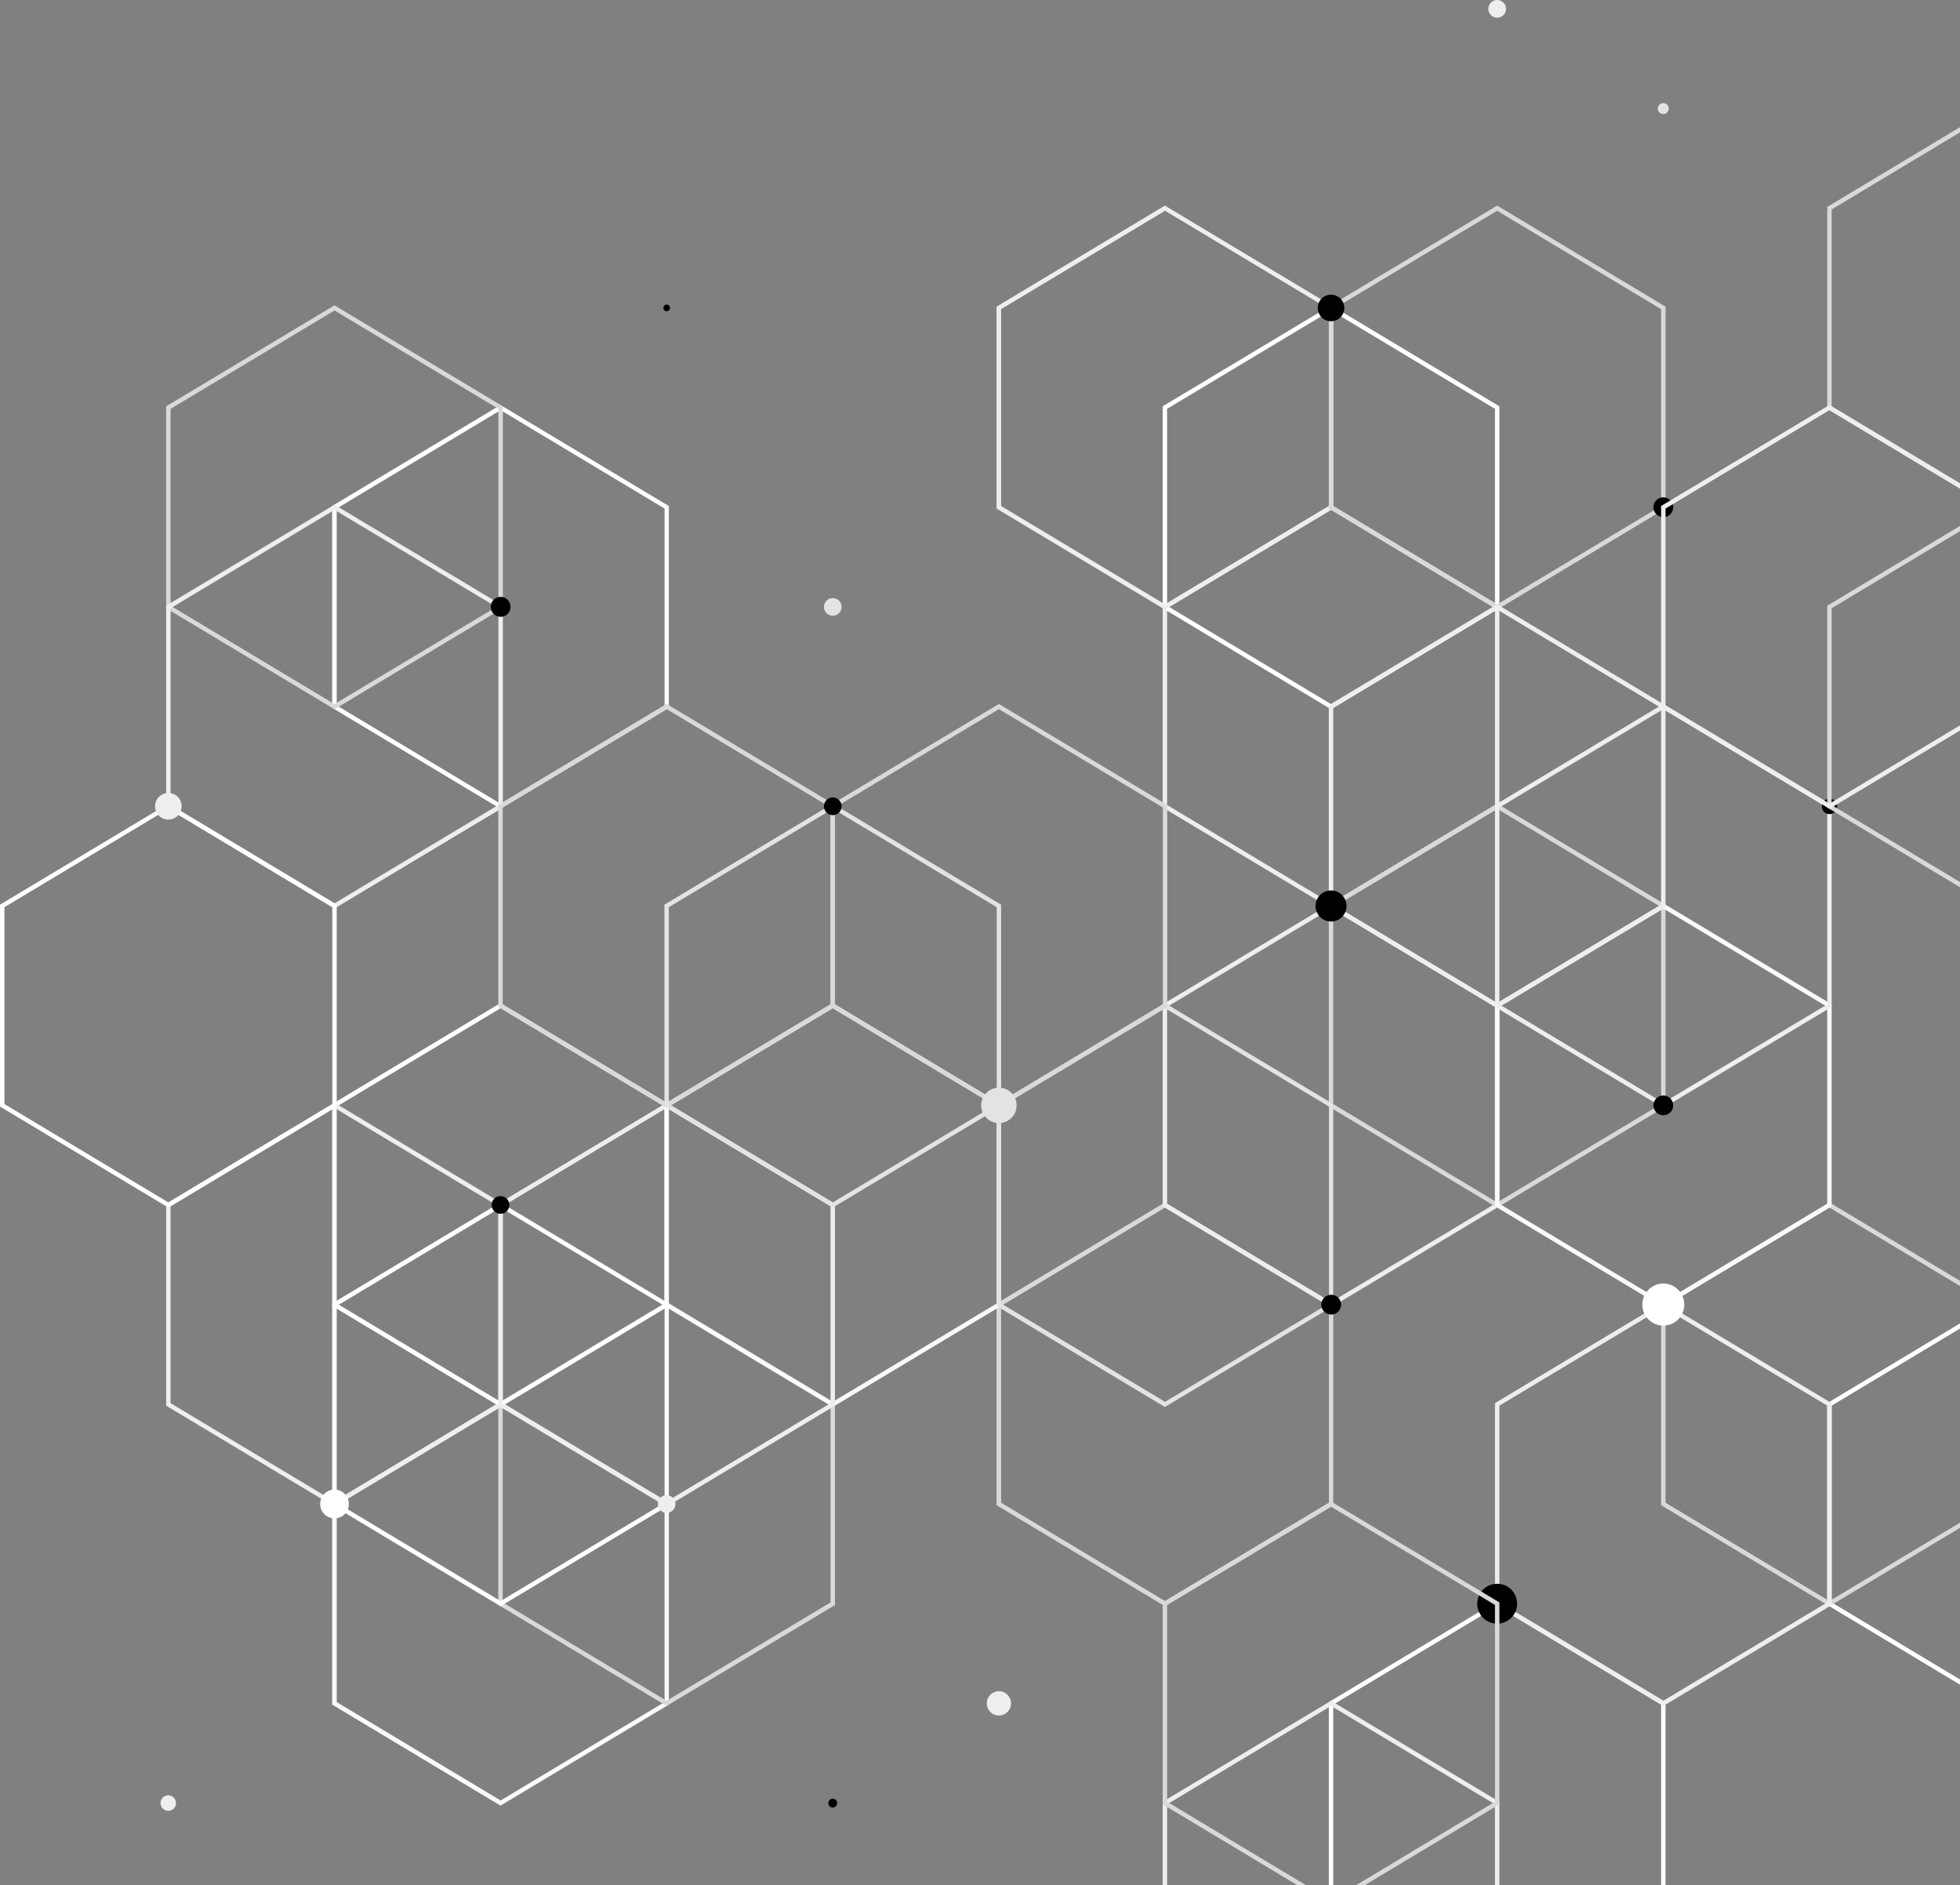 <svg version="1.1" id="Слой_1" xmlns="http://www.w3.org/2000/svg" x="0" y="0" width="1327.2" height="1276.3" viewBox="0 0 1327.2 1276.3" xml:space="preserve"><rect x="0" y="0" width="1327.2" height="1276.3" fill="#808080" stroke="none"/><style>.st0{fill:#fff}.st1{fill:#eee}.st2{fill:#d9d9d9}.st3{fill:#f9f9f9}.st4{fill:#e3e3e3}</style><path class="st0" d="M899.8 1152.4L899.8 1276.3 902.8 1276.3 902.8 1154.1 1013.8 1087.5 1124.8 1154.1 1124.8 1276.3 1127.8 1276.3 1127.8 1152.4 1013.8 1084z"/><path class="st1" d="M787.3 1219.9L787.3 1276.3 790.3 1276.3 790.3 1221.6 901.3 1155 1012.3 1221.6 1012.3 1276.3 1015.3 1276.3 1015.3 1219.9 901.3 1151.5z"/><path class="st0" d="M1327.2 1137.1L1240.3 1084.9 1240.3 951.7 1327.2 899.5 1327.2 896 1237.3 950 1237.3 1086.6 1327.2 1140.6z"/><path class="st2" d="M1124.8 882.5L1124.8 1019.1 1238.8 1087.5 1327.2 1034.4 1327.2 1030.9 1238.8 1084 1127.8 1017.4 1127.8 884.2 1238.8 817.6 1327.2 870.7 1327.2 867.2 1238.8 814.1z"/><path class="st0" d="M338.9,547.6l-114-68.4V342.6l114-68.4l114,68.4v136.7L338.9,547.6z M228,477.6l111,66.6l111-66.6V344.3 l-111-66.6l-111,66.6V477.6z"/><path class="st2" d="M226.5,480.2l-114-68.4V275.1l114-68.4l114,68.4v136.7L226.5,480.2z M115.5,410.1l111,66.6l111-66.6V276.8 l-111-66.6l-111,66.6V410.1z"/><path class="st1" d="M226.5,615.1l-114-68.4V410.1l114-68.4l114,68.4v136.7L226.5,615.1z M115.5,545l111,66.6l111-66.6V411.8 l-111-66.6l-111,66.6V545z"/><path class="st1" d="M901.3,615.1l-114-68.4V410.1l114-68.4l114,68.4v136.7L901.3,615.1z M790.3,545l111,66.6l111-66.6V411.8 l-111-66.6l-111,66.6V545z"/><path class="st0" d="M901.3,480.2l-114-68.4V275.1l114-68.4l114,68.4v136.7L901.3,480.2z M790.3,410.1l111,66.6l111-66.6V276.8 l-111-66.6l-111,66.6V410.1z"/><path class="st1" d="M788.8,412.7l-114-68.4V207.6l114-68.4l114,68.4v136.7L788.8,412.7z M677.9,342.6l111,66.6l111-66.6V209.3 l-111-66.6l-111,66.6V342.6z"/><path class="st2" d="M1013.8,412.7l-114-68.4V207.6l114-68.4l114,68.4v136.7L1013.8,412.7z M902.8,342.6l111,66.6l111-66.6V209.3 l-111-66.6l-111,66.6V342.6z"/><path class="st3" d="M338.9,1222.5l-114-68.4v-136.7l114-68.4l114,68.4v136.7L338.9,1222.5z M228,1152.4l111,66.6l111-66.6v-133.3 l-111-66.6l-111,66.6V1152.4z"/><path class="st2" d="M451.4,1155l-114-68.4V950l114-68.4l114,68.4v136.7L451.4,1155z M340.4,1084.9l111,66.6l111-66.6V951.7 l-111-66.6l-111,66.6V1084.9z"/><path class="st2" d="M788.8,1087.5l-114-68.4V882.5l114-68.4l114,68.4v136.7L788.8,1087.5z M677.9,1017.4l111,66.6l111-66.6V884.2 l-111-66.6l-111,66.6V1017.4z"/><path class="st1" d="M901.3,885.1l-114-68.4V680l114-68.4l114,68.4v136.7L901.3,885.1z M790.3,815l111,66.6l111-66.6V681.7 l-111-66.6l-111,66.6V815z"/><path class="st2" d="M1013.8,817.6l-114-68.4V612.5l114-68.4l114,68.4v136.7L1013.8,817.6z M902.8,747.5l111,66.6l111-66.6V614.2 l-111-66.6l-111,66.6V747.5z"/><path class="st3" d="M1126.3,885.1l-114-68.4V680l114-68.4l114,68.4v136.7L1126.3,885.1z M1015.3,815l111,66.6l111-66.6V681.7 l-111-66.6l-111,66.6V815z"/><path class="st1" d="M1126.3,1155l-114-68.4V950l114-68.4l114,68.4v136.7L1126.3,1155z M1015.3,1084.9l111,66.6l111-66.6V951.7 l-111-66.6l-111,66.6V1084.9z"/><path class="st1" d="M1126.3,750.1l-114-68.4V545l114-68.4l114,68.4v136.7L1126.3,750.1z M1015.3,680l111,66.6l111-66.6V546.7 l-111-66.6l-111,66.6V680z"/><path class="st1" d="M1013.8,682.6l-114-68.4V477.6l114-68.4l114,68.4v136.7L1013.8,682.6z M902.8,612.5l111,66.6l111-66.6V479.3 l-111-66.6l-111,66.6V612.5z"/><path class="st3" d="M563.9,952.6l-114-68.4V747.5l114-68.4l114,68.4v136.7L563.9,952.6z M452.9,882.5l111,66.6l111-66.6V749.2 l-111-66.6l-111,66.6V882.5z"/><path class="st4" d="M788.8,952.6l-114-68.4V747.5l114-68.4l114,68.4v136.7L788.8,952.6z M677.9,882.5l111,66.6l111-66.6V749.2 l-111-66.6l-111,66.6V882.5z"/><path class="st1" d="M451.4,1020.1l-114-68.4V815l114-68.4l114,68.4v136.7L451.4,1020.1z M340.4,950l111,66.6l111-66.6V816.7 l-111-66.6l-111,66.6V950z"/><path class="st0" d="M338.9,952.6l-114-68.4V747.5l114-68.4l114,68.4v136.7L338.9,952.6z M228,882.5l111,66.6l111-66.6V749.2 l-111-66.6l-111,66.6V882.5z"/><path class="st0" d="M338.9,1087.5l-114-68.4V882.5l114-68.4l114,68.4v136.7L338.9,1087.5z M228,1017.4l111,66.6l111-66.6V884.2 l-111-66.6l-111,66.6V1017.4z"/><path class="st1" d="M226.5,1020.1l-114-68.4V815l114-68.4l114,68.4v136.7L226.5,1020.1z M115.5,950l111,66.6l111-66.6V816.7 l-111-66.6l-111,66.6V950z"/><path class="st0" d="M114,817.6L0,749.2V612.5l114-68.4l114,68.4v136.7L114,817.6z M3,747.5l111,66.6l111-66.6V614.2l-111-66.6 L3,614.2V747.5z"/><path class="st2" d="M451.4,750.1l-114-68.4V545l114-68.4l114,68.4v136.7L451.4,750.1z M340.4,680l111,66.6l111-66.6V546.7 l-111-66.6l-111,66.6V680z"/><path class="st4" d="M563.9,817.6l-114-68.4V612.5l114-68.4l114,68.4v136.7L563.9,817.6z M452.9,747.5l111,66.6l111-66.6V614.2 l-111-66.6l-111,66.6V747.5z"/><path d="M345.7,410.9c0-3.7-3-6.8-6.7-6.8c-3.7,0-6.7,3-6.7,6.8c0,3.7,3,6.7,6.7,6.7C342.7,417.7,345.7,414.6,345.7,410.9z"/><path class="st1" d="M123,545.9c0-5-4-9-9-9c-5,0-9,4-9,9s4,9,9,9C118.9,554.9,123,550.9,123,545.9z"/><path d="M344.9,815.8c0-3.3-2.7-6-6-6c-3.3,0-6,2.7-6,6c0,3.3,2.7,6,6,6C342.2,821.8,344.9,819.2,344.9,815.8z"/><path class="st2" d="M676.4,750.1l-114-68.4V545l114-68.4l114,68.4v136.7L676.4,750.1z M565.4,680l111,66.6l111-66.6V546.7 l-111-66.6l-111,66.6V680z"/><path d="M569.9,545.9c0-3.3-2.7-6-6-6c-3.3,0-6,2.7-6,6c0,3.3,2.7,6,6,6C567.2,551.9,569.9,549.2,569.9,545.9z"/><path d="M911.8,613.4c0-5.8-4.7-10.5-10.5-10.5c-5.8,0-10.5,4.7-10.5,10.5c0,5.8,4.7,10.5,10.5,10.5 C907.1,623.9,911.8,619.2,911.8,613.4z"/><path d="M1244,545.9c0-2.9-2.3-5.2-5.2-5.2c-2.9,0-5.2,2.4-5.2,5.2c0,2.9,2.3,5.3,5.2,5.3C1241.7,551.1,1244,548.8,1244,545.9z"/><path d="M1133,343.4c0-3.7-3-6.7-6.7-6.7s-6.7,3-6.7,6.7c0,3.7,3,6.7,6.7,6.7S1133,347.2,1133,343.4z"/><path d="M1133,748.4c0-3.7-3-6.7-6.7-6.7s-6.7,3-6.7,6.7c0,3.7,3,6.7,6.7,6.7S1133,752.1,1133,748.4z"/><path d="M910.3,208.5c0-5-4-9-9-9c-5,0-9,4-9,9c0,5,4,9,9,9C906.3,217.5,910.3,213.4,910.3,208.5z"/><path class="st4" d="M1130,73.5c0-2.1-1.7-3.7-3.7-3.7c-2.1,0-3.8,1.7-3.8,3.7c0,2.1,1.7,3.7,3.8,3.7 C1128.4,77.2,1130,75.6,1130,73.5z"/><path class="st1" d="M1019.8,6c0-3.3-2.7-6-6-6c-3.3,0-6,2.7-6,6c0,3.3,2.7,6,6,6C1017.1,12,1019.8,9.3,1019.8,6z"/><path d="M908.1,883.3c0-3.7-3-6.7-6.7-6.7c-3.7,0-6.7,3-6.7,6.7c0,3.7,3,6.7,6.7,6.7C905,890.1,908.1,887.1,908.1,883.3z"/><path d="M566.9,1220.8c0-1.7-1.3-3-3-3c-1.7,0-3,1.3-3,3c0,1.7,1.3,3,3,3C565.5,1223.8,566.9,1222.4,566.9,1220.8z"/><path class="st1" d="M684.6,1153.3c0-4.6-3.7-8.3-8.2-8.3c-4.6,0-8.2,3.7-8.2,8.3c0,4.6,3.7,8.2,8.2,8.2 C680.9,1161.5,684.6,1157.8,684.6,1153.3z"/><path class="st0" d="M1140.5,883.3c0-7.9-6.4-14.3-14.2-14.3s-14.2,6.4-14.2,14.3c0,7.9,6.4,14.2,14.2,14.2 S1140.5,891.2,1140.5,883.3z"/><path class="st0" d="M236.2,1018.3c0-5.4-4.4-9.8-9.7-9.8c-5.4,0-9.7,4.4-9.7,9.8c0,5.4,4.4,9.7,9.7,9.7 C231.8,1028.1,236.2,1023.7,236.2,1018.3z"/><path class="st1" d="M119.2,1220.8c0-2.9-2.4-5.3-5.2-5.3c-2.9,0-5.3,2.3-5.3,5.3c0,2.9,2.4,5.2,5.3,5.2 C116.9,1226,119.2,1223.7,119.2,1220.8z"/><path d="M1027.3,1085.8c0-7.5-6-13.5-13.5-13.5c-7.5,0-13.5,6-13.5,13.5c0,7.5,6,13.5,13.5,13.5 C1021.3,1099.3,1027.3,1093.2,1027.3,1085.8z"/><path class="st1" d="M457.4,1018.3c0-3.3-2.7-6-6-6c-3.3,0-6,2.7-6,6c0,3.3,2.7,6,6,6C454.7,1024.3,457.4,1021.6,457.4,1018.3z"/><path class="st4" d="M688.4,748.4c0-6.6-5.4-12-12-12c-6.6,0-12,5.4-12,12c0,6.6,5.4,12,12,12C683,760.4,688.4,755,688.4,748.4z"/><path class="st4" d="M569.9,410.9c0-3.3-2.7-6-6-6c-3.3,0-6,2.7-6,6s2.7,6,6,6C567.2,416.9,569.9,414.2,569.9,410.9z"/><path d="M453.7,208.5c0-1.2-1-2.3-2.3-2.3c-1.2,0-2.2,1-2.2,2.3c0,1.2,1,2.2,2.2,2.2C452.7,210.7,453.7,209.7,453.7,208.5z"/><path class="st2" d="M1327.2 327.3L1240.3 275.1 1240.3 141.8 1327.2 89.6 1327.2 86.1 1237.3 140.1 1237.3 276.8 1327.2 330.8z"/><path class="st2" d="M1327.2 597.2L1240.3 545 1240.3 411.8 1327.2 359.6 1327.2 356.1 1237.3 410.1 1237.3 546.7 1327.2 600.7z"/><path class="st1" d="M1124.8 342.6L1124.8 479.3 1238.8 547.6 1327.2 494.6 1327.2 491.1 1238.8 544.1 1127.8 477.6 1127.8 344.3 1238.8 277.7 1327.2 330.8 1327.2 327.3 1238.8 274.2z"/><path class="st2" d="M787.3 1084.9L787.3 1221.6 878.4 1276.3 884.2 1276.3 790.3 1219.9 790.3 1086.6 901.3 1020.1 1012.3 1086.6 1012.3 1219.9 918.4 1276.3 924.2 1276.3 1015.3 1221.6 1015.3 1084.9 901.3 1016.6z"/></svg>